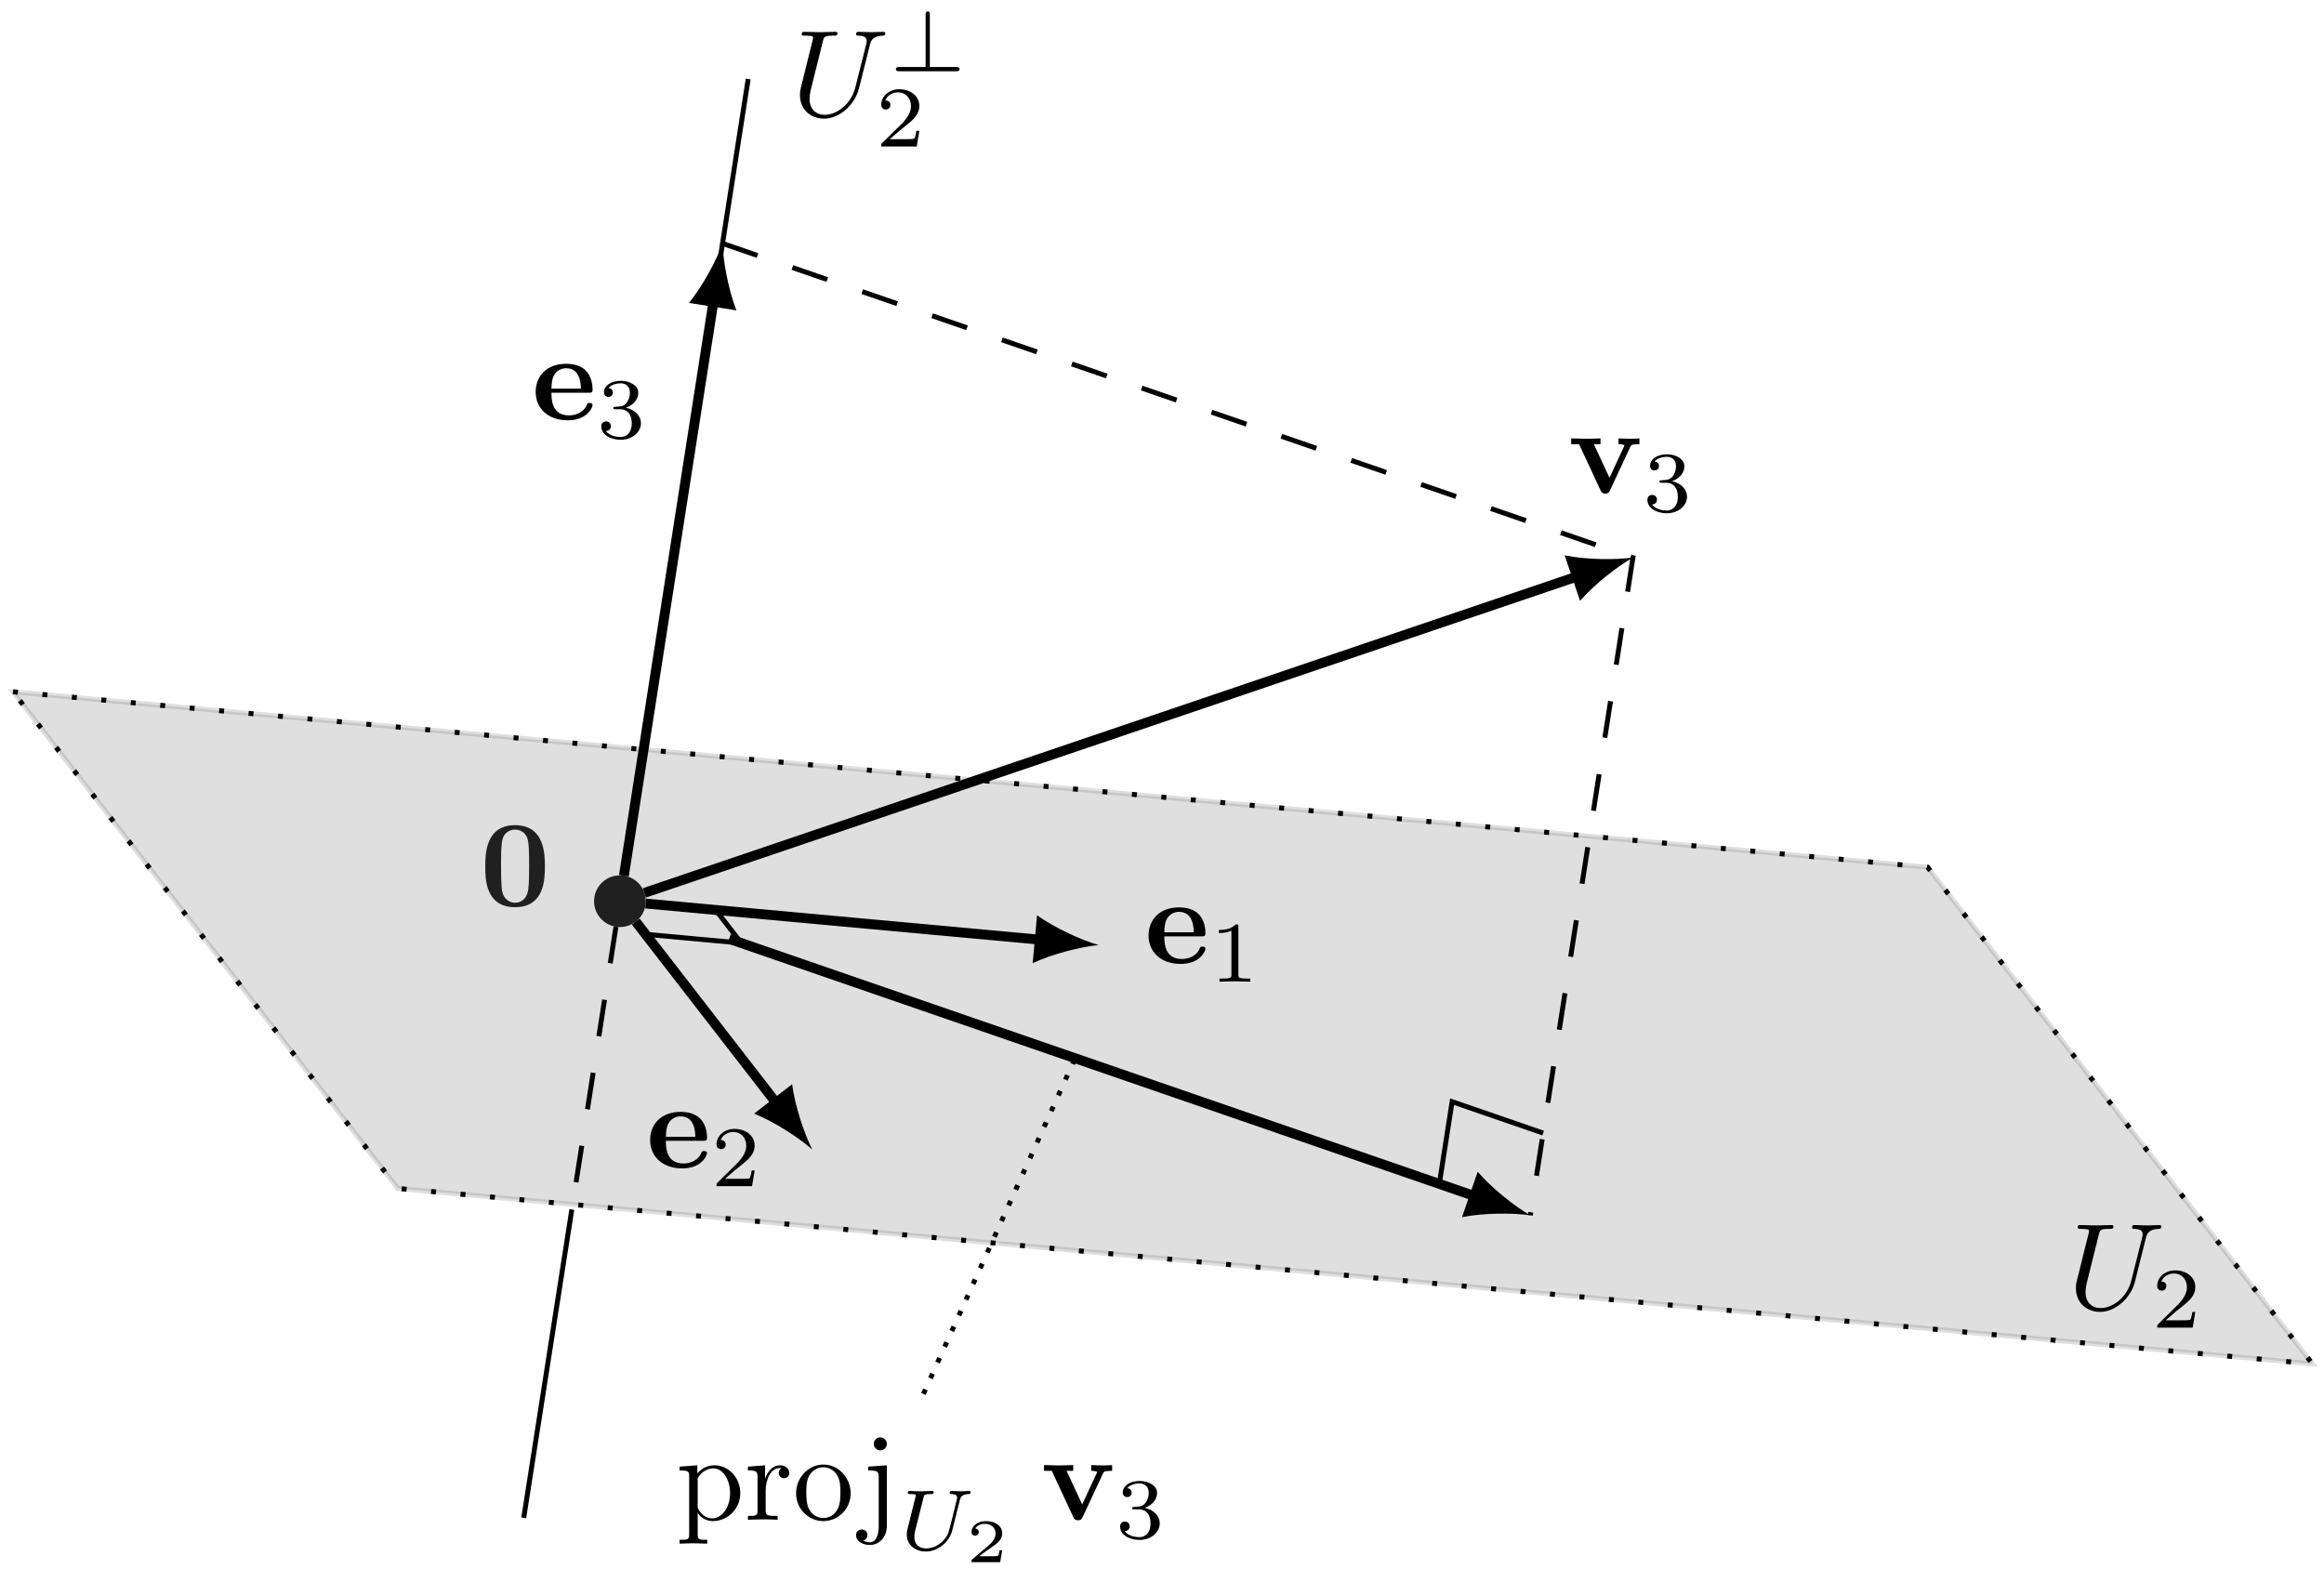 <svg xmlns="http://www.w3.org/2000/svg" xmlns:xlink="http://www.w3.org/1999/xlink" xmlns:inkscape="http://www.inkscape.org/namespaces/inkscape" version="1.1" width="188" height="128" viewBox="0 0 188 128">
<defs>
<path id="font_1_1" d="M.529 .319C.529 .416 .528 .655 .287 .655 .046 .655 .045 .417 .045 .319 .045 .22 .046-.011 .287-.011 .527-.011 .529 .219 .529 .319M.287 .025C.251 .025 .195 .047 .182 .12 .173 .172 .173 .276 .173 .331 .173 .403 .173 .468 .181 .52 .193 .609 .263 .619 .287 .619 .324 .619 .365 .6 .384 .556 .401 .519 .401 .413 .401 .331 .401 .275 .401 .184 .394 .132 .38 .039 .317 .025 .287 .025Z"/>
<path id="font_2_1" d="M.635 .578C.645 .619 .663 .649 .743 .652 .748 .652 .76 .653 .76 .672 .76 .673 .76 .683 .747 .683 .714 .683 .679 .68 .645 .68 .611 .68 .574 .683 .541 .683 .535 .683 .523 .683 .523 .663 .523 .652 .533 .652 .541 .652 .598 .651 .609 .63 .609 .608 .609 .605 .607 .59 .606 .587L.516 .23C.482 .096 .367 .009 .267 .009 .199 .009 .145 .053 .145 .139 .145 .141 .145 .173 .156 .217L.253 .606C.262 .642 .264 .652 .337 .652 .363 .652 .371 .652 .371 .672 .371 .683 .36 .683 .357 .683 .329 .683 .257 .68 .229 .68 .2 .68 .129 .683 .1 .683 .092 .683 .081 .683 .081 .663 .081 .652 .09 .652 .109 .652 .111 .652 .13 .652 .147 .65 .165 .648 .174 .647 .174 .634 .174 .628 .163 .586 .157 .563L.135 .475C.126 .436 .078 .247 .074 .228 .067 .2 .067 .185 .067 .17 .067 .048 .158-.022 .263-.022 .389-.022 .513 .091 .546 .223L.635 .578Z"/>
<path id="font_3_2" d="M.505 .182H.471C.468 .16 .458 .101 .445 .091 .437 .085 .36 .085 .346 .085H.162C.267 .178 .302 .206 .362 .253 .436 .312 .505 .374 .505 .469 .505 .59 .399 .664 .271 .664 .147 .664 .063 .577 .063 .485 .063 .434 .106 .429 .116 .429 .14 .429 .169 .446 .169 .482 .169 .5 .162 .535 .11 .535 .141 .606 .209 .628 .256 .628 .356 .628 .408 .55 .408 .469 .408 .382 .346 .313 .314 .277L.073 .039C.063 .03 .063 .028 .063 0H.475L.505 .182Z"/>
<path id="font_4_1" d="M.471 .655C.471 .67 .471 .694 .447 .694 .422 .694 .422 .671 .422 .655V.049H.117C.102 .049 .077 .049 .077 .025 .077 0 .1 0 .117 0H.776C.792 0 .816 0 .816 .024 .816 .049 .793 .049 .776 .049H.471V.655Z"/>
<path id="font_1_2" d="M.462 .218C.484 .218 .494 .218 .494 .245 .494 .276 .488 .349 .438 .399 .401 .435 .348 .453 .279 .453 .119 .453 .032 .35 .032 .225 .032 .091 .132-.006 .293-.006 .451-.006 .494 .1 .494 .117 .494 .135 .475 .135 .47 .135 .453 .135 .451 .13 .445 .114 .424 .066 .367 .034 .302 .034 .161 .034 .16 .167 .16 .218H.462M.16 .251C.162 .29 .163 .332 .184 .365 .21 .405 .25 .417 .279 .417 .396 .417 .398 .286 .399 .251H.16Z"/>
<path id="font_3_1" d="M.335 .636C.335 .663 .333 .664 .305 .664 .241 .601 .15 .6 .109 .6V.564C.133 .564 .199 .564 .254 .592V.082C.254 .049 .254 .036 .154 .036H.116V0C.134 .001 .257 .004 .294 .004 .325 .004 .451 .001 .473 0V.036H.435C.335 .036 .335 .049 .335 .082V.636Z"/>
<path id="font_3_3" d="M.273 .334C.351 .334 .407 .28 .407 .173 .407 .049 .335 .012 .277 .012 .237 .012 .149 .023 .107 .082 .154 .084 .165 .117 .165 .138 .165 .17 .141 .193 .11 .193 .082 .193 .054 .176 .054 .135 .054 .041 .158-.02 .279-.02 .418-.02 .514 .073 .514 .173 .514 .251 .45 .329 .34 .352 .445 .39 .483 .465 .483 .526 .483 .605 .392 .664 .281 .664 .17 .664 .085 .61 .085 .53 .085 .496 .107 .477 .137 .477 .168 .477 .188 .5 .188 .528 .188 .557 .168 .578 .137 .58 .172 .624 .241 .635 .278 .635 .323 .635 .386 .613 .386 .526 .386 .484 .372 .438 .346 .407 .313 .369 .285 .367 .235 .364 .21 .362 .208 .362 .203 .361 .201 .361 .193 .359 .193 .348 .193 .334 .202 .334 .219 .334H.273Z"/>
<path id="font_1_3" d="M.506 .376C.512 .39 .516 .397 .58 .397V.444C.555 .442 .526 .441 .501 .441 .476 .441 .431 .443 .41 .444V.397C.429 .397 .458 .394 .458 .386 .458 .385 .457 .383 .453 .374L.337 .124 .21 .397H.264V.444C.231 .442 .141 .441 .14 .441 .112 .441 .067 .443 .026 .444V.397H.09L.265 .021C.277-.004 .29-.004 .303-.004 .32-.004 .33-.001 .34 .02L.506 .376Z"/>
<path id="font_5_3" d="M.172 .376V.442L.028 .431V.4C.099 .4 .106 .394 .106 .35V-.118C.106-.163 .095-.163 .028-.163V-.194C.062-.193 .114-.191 .14-.191 .167-.191 .218-.193 .253-.194V-.163C.186-.163 .175-.163 .175-.118V.05 .059C.18 .043 .222-.011 .298-.011 .417-.011 .521 .087 .521 .216 .521 .343 .424 .442 .312 .442 .234 .442 .192 .398 .172 .376M.175 .114V.337C.204 .388 .253 .417 .304 .417 .377 .417 .438 .329 .438 .216 .438 .095 .368 .011 .294 .011 .254 .011 .216 .031 .189 .072 .175 .093 .175 .094 .175 .114Z"/>
<path id="font_5_4" d="M.167 .332V.442L.028 .431V.4C.098 .4 .106 .393 .106 .344V.076C.106 .031 .095 .031 .028 .031V0C.067 .001 .114 .003 .142 .003 .182 .003 .229 .003 .269 0V.031H.248C.174 .031 .172 .042 .172 .078V.232C.172 .331 .214 .42 .29 .42 .297 .42 .299 .42 .301 .419 .298 .418 .278 .406 .278 .38 .278 .352 .299 .337 .321 .337 .339 .337 .364 .349 .364 .381 .364 .413 .333 .442 .29 .442 .217 .442 .181 .375 .167 .332Z"/>
<path id="font_5_2" d="M.471 .214C.471 .342 .371 .448 .25 .448 .125 .448 .028 .339 .028 .214 .028 .085 .132-.011 .249-.011 .37-.011 .471 .087 .471 .214M.25 .014C.207 .014 .163 .035 .136 .081 .111 .125 .111 .186 .111 .222 .111 .261 .111 .315 .135 .359 .162 .405 .209 .426 .249 .426 .293 .426 .336 .404 .362 .361 .388 .318 .388 .26 .388 .222 .388 .186 .388 .132 .366 .088 .344 .043 .3 .014 .25 .014Z"/>
<path id="font_5_1" d="M.21 .442 .058 .431V.4C.135 .4 .144 .393 .144 .344V-.052C.144-.097 .135-.183 .071-.183 .066-.183 .043-.183 .017-.17 .032-.166 .052-.152 .052-.125 .052-.099 .034-.079 .006-.079-.022-.079-.04-.099-.04-.125-.04-.177 .016-.205 .073-.205 .148-.205 .21-.141 .21-.05V.442M.21 .616C.21 .645 .186 .669 .157 .669 .128 .669 .104 .645 .104 .616 .104 .587 .128 .563 .157 .563 .186 .563 .21 .587 .21 .616Z"/>
<path id="font_6_1" d="M.707 .574C.717 .613 .733 .645 .813 .647 .818 .647 .833 .648 .833 .669 .833 .675 .828 .683 .818 .683 .786 .683 .748 .679 .715 .679 .682 .679 .64 .683 .61 .683 .605 .683 .59 .683 .59 .661 .59 .648 .603 .647 .612 .647 .659 .646 .676 .631 .676 .606 .676 .601 .675 .596 .674 .592 .659 .527 .586 .226 .573 .195 .517 .067 .4 .016 .318 .016 .251 .016 .18 .05 .18 .149 .18 .173 .183 .197 .189 .22L.286 .605C.295 .639 .297 .647 .374 .647 .391 .647 .404 .647 .404 .669 .404 .673 .401 .683 .388 .683 .359 .683 .286 .679 .257 .679 .24 .679 .205 .679 .188 .68 .168 .681 .144 .683 .125 .683 .119 .683 .104 .683 .104 .661 .104 .647 .116 .647 .136 .647 .137 .647 .156 .647 .174 .645 .195 .643 .197 .641 .197 .631 .197 .625 .187 .586 .181 .564L.159 .476 .102 .247C.092 .206 .092 .198 .092 .178 .092 .054 .194-.02 .314-.02 .452-.02 .586 .092 .619 .223L.707 .574Z"/>
<path id="font_7_1" d="M.589 .193H.547C.544 .174 .534 .112 .518 .102 .51 .096 .426 .096 .411 .096H.215C.281 .145 .355 .201 .415 .241 .505 .303 .589 .361 .589 .467 .589 .595 .468 .666 .325 .666 .19 .666 .091 .588 .091 .49 .091 .438 .135 .429 .149 .429 .176 .429 .208 .447 .208 .488 .208 .524 .182 .544 .151 .547 .179 .592 .237 .622 .304 .622 .401 .622 .482 .564 .482 .466 .482 .382 .424 .318 .347 .253L.103 .046C.093 .037 .092 .037 .091 .03V0H.556L.589 .193Z"/>
</defs>
<path transform="matrix(1,0,0,-1,50.149,72.91)" d="M1.993 0C1.993 1.1 1.1 1.993 0 1.993-1.1 1.993-1.993 1.1-1.993 0-1.993-1.1-1.1-1.993 0-1.993 1.1-1.993 1.993-1.1 1.993 0ZM0 0"/>
<path transform="matrix(1,0,0,-1,50.149,72.91)" stroke-width=".199" stroke-linecap="butt" stroke-miterlimit="10" stroke-linejoin="miter" fill="none" stroke="#000000" d="M1.993 0C1.993 1.1 1.1 1.993 0 1.993-1.1 1.993-1.993 1.1-1.993 0-1.993-1.1-1.1-1.993 0-1.993 1.1-1.993 1.993-1.1 1.993 0ZM0 0"/>
<use data-text="0" xlink:href="#font_1_1" transform="matrix(9.963,0,0,-9.963,38.808,73.285)"/>
<g>
<path transform="matrix(1,0,0,-1,50.149,72.91)" d="M-49.098 16.942 105.792 2.747 136.919-37.434-17.971-23.238-49.098 16.942Z" fill="#7f807f" fill-opacity=".25"/>
<path transform="matrix(1,0,0,-1,50.149,72.91)" stroke-width=".399" stroke-linecap="butt" stroke-miterlimit="10" stroke-linejoin="miter" fill="none" stroke="#7f807f" stroke-opacity=".25" d="M-49.098 16.942 105.792 2.747 136.919-37.434-17.971-23.238-49.098 16.942Z"/>
</g>
<path transform="matrix(1,0,0,-1,50.149,72.91)" stroke-width=".399" stroke-linecap="butt" stroke-dasharray=".399,1.993" stroke-miterlimit="10" stroke-linejoin="miter" fill="none" stroke="#000000" d="M-49.098 16.942 105.792 2.747 136.919-37.434-17.971-23.238-49.098 16.942Z"/>
<use data-text="U" xlink:href="#font_2_1" transform="matrix(9.963,0,0,-9.963,167.265,105.917)"/>
<use data-text="2" xlink:href="#font_3_2" transform="matrix(6.974,0,0,-6.974,174.067,107.411)"/>
<path transform="matrix(1,0,0,-1,50.149,72.91)" stroke-width=".399" stroke-linecap="butt" stroke-miterlimit="10" stroke-linejoin="miter" fill="none" stroke="#000000" d="M.322 2.067 10.376 66.519"/>
<use data-text="U" xlink:href="#font_2_1" transform="matrix(9.963,0,0,-9.963,64.046,9.379)"/>
<use data-text="&#x22a5;" xlink:href="#font_4_1" transform="matrix(6.974,0,0,-6.974,71.935,5.763)"/>
<use data-text="2" xlink:href="#font_3_2" transform="matrix(6.974,0,0,-6.974,70.848,11.852)"/>
<path transform="matrix(1,0,0,-1,50.149,72.91)" stroke-width=".399" stroke-linecap="butt" stroke-dasharray="2.989,2.989" stroke-miterlimit="10" stroke-linejoin="miter" fill="none" stroke="#000000" d="M-.322-2.067-3.891-24.944"/>
<path transform="matrix(1,0,0,-1,50.149,72.91)" stroke-width=".399" stroke-linecap="butt" stroke-miterlimit="10" stroke-linejoin="miter" fill="none" stroke="#000000" d="M-7.782-49.889-3.891-24.944"/>
<path transform="matrix(1,0,0,-1,50.149,72.91)" stroke-width=".797" stroke-linecap="butt" stroke-miterlimit="10" stroke-linejoin="miter" fill="none" stroke="#000000" d="M2.083-.191 34.08-3.124"/>
<path transform="matrix(.996,.091,.091,-.996,84.231,76.034)" d="M4.662 0C3.281 .259 1.036 1.036-.518 1.943V-1.943C1.036-1.036 3.281-.259 4.662 0"/>
<use data-text="e" xlink:href="#font_1_2" transform="matrix(9.963,0,0,-9.963,92.593,77.926)"/>
<use data-text="1" xlink:href="#font_3_1" transform="matrix(6.974,0,0,-6.974,97.844,79.42)"/>
<path transform="matrix(1,0,0,-1,50.149,72.91)" stroke-width=".797" stroke-linecap="butt" stroke-miterlimit="10" stroke-linejoin="miter" fill="none" stroke="#000000" d="M1.281-1.654 12.708-16.405"/>
<path transform="matrix(.612,.791,.791,-.612,62.858,89.316)" d="M4.662 0C3.281 .259 1.036 1.036-.518 1.943V-1.943C1.036-1.036 3.281-.259 4.662 0"/>
<use data-text="e" xlink:href="#font_1_2" transform="matrix(9.963,0,0,-9.963,52.273,94.469)"/>
<use data-text="2" xlink:href="#font_3_2" transform="matrix(6.974,0,0,-6.974,57.524,95.963)"/>
<path transform="matrix(1,0,0,-1,50.149,72.91)" stroke-width=".399" stroke-linecap="butt" stroke-miterlimit="10" stroke-linejoin="miter" fill="none" stroke="#000000" d="M7.744-.71 9.819-3.388 2.075-2.679"/>
<path transform="matrix(1,0,0,-1,50.149,72.91)" stroke-width=".797" stroke-linecap="butt" stroke-miterlimit="10" stroke-linejoin="miter" fill="none" stroke="#000000" d="M.322 2.067 7.582 48.609"/>
<path transform="matrix(.154,-.988,-.988,-.154,57.732,24.297)" d="M4.662 0C3.281 .259 1.036 1.036-.518 1.943V-1.943C1.036-1.036 3.281-.259 4.662 0"/>
<use data-text="e" xlink:href="#font_1_2" transform="matrix(9.963,0,0,-9.963,43.015,33.946)"/>
<use data-text="3" xlink:href="#font_3_3" transform="matrix(6.974,0,0,-6.974,48.266,35.44)"/>
<path transform="matrix(1,0,0,-1,50.149,72.91)" stroke-width=".797" stroke-linecap="butt" stroke-miterlimit="10" stroke-linejoin="miter" fill="none" stroke="#000000" d="M1.981 .672 77.533 26.304"/>
<path transform="matrix(.947,-.321,-.321,-.947,127.686,46.604)" d="M4.662 0C3.281 .259 1.036 1.036-.518 1.943V-1.943C1.036-1.036 3.281-.259 4.662 0"/>
<use data-text="v" xlink:href="#font_1_3" transform="matrix(9.963,0,0,-9.963,126.843,39.892)"/>
<use data-text="3" xlink:href="#font_3_3" transform="matrix(6.974,0,0,-6.974,132.89,41.386)"/>
<path transform="matrix(1,0,0,-1,50.149,72.91)" stroke-width=".399" stroke-linecap="butt" stroke-dasharray="2.989,2.989" stroke-miterlimit="10" stroke-linejoin="miter" fill="none" stroke="#000000" d="M8.301 53.215 81.948 27.801 73.647-25.414"/>
<path transform="matrix(1,0,0,-1,50.149,72.91)" stroke-width=".797" stroke-linecap="butt" stroke-miterlimit="10" stroke-linejoin="miter" fill="none" stroke="#000000" d="M8.838-3.049 69.24-23.893"/>
<path transform="matrix(.945,.326,.326,-.945,119.393,96.805)" d="M4.662 0C3.281 .259 1.036 1.036-.518 1.943V-1.943C1.036-1.036 3.281-.259 4.662 0"/>
<use data-text="p" xlink:href="#font_5_3" transform="matrix(9.963,0,0,-9.963,54.695,122.952)"/>
<use data-text="r" xlink:href="#font_5_4" transform="matrix(9.963,0,0,-9.963,60.225,122.952)"/>
<use data-text="o" xlink:href="#font_5_2" transform="matrix(9.963,0,0,-9.963,64.12,122.952)"/>
<use data-text="j" xlink:href="#font_5_1" transform="matrix(9.963,0,0,-9.963,69.65,122.952)"/>
<use data-text="U" xlink:href="#font_6_1" transform="matrix(6.974,0,0,-6.974,72.712,125.387)"/>
<use data-text="2" xlink:href="#font_7_1" transform="matrix(4.982,0,0,-4.982,78.139,126.384)"/>
<use data-text="v" xlink:href="#font_1_3" transform="matrix(9.963,0,0,-9.963,84.187,122.952)"/>
<use data-text="3" xlink:href="#font_3_3" transform="matrix(6.974,0,0,-6.974,90.234,124.446)"/>
<path transform="matrix(1,0,0,-1,50.149,72.91)" stroke-width=".399" stroke-linecap="butt" stroke-dasharray=".399,.996" stroke-miterlimit="10" stroke-linejoin="miter" fill="none" stroke="#000000" d="M24.549-39.865 36.824-12.707"/>
<path transform="matrix(1,0,0,-1,50.149,72.91)" stroke-width=".399" stroke-linecap="butt" stroke-miterlimit="10" stroke-linejoin="miter" fill="none" stroke="#000000" d="M74.685-18.762 67.32-16.22 66.283-22.873"/>
</svg>
